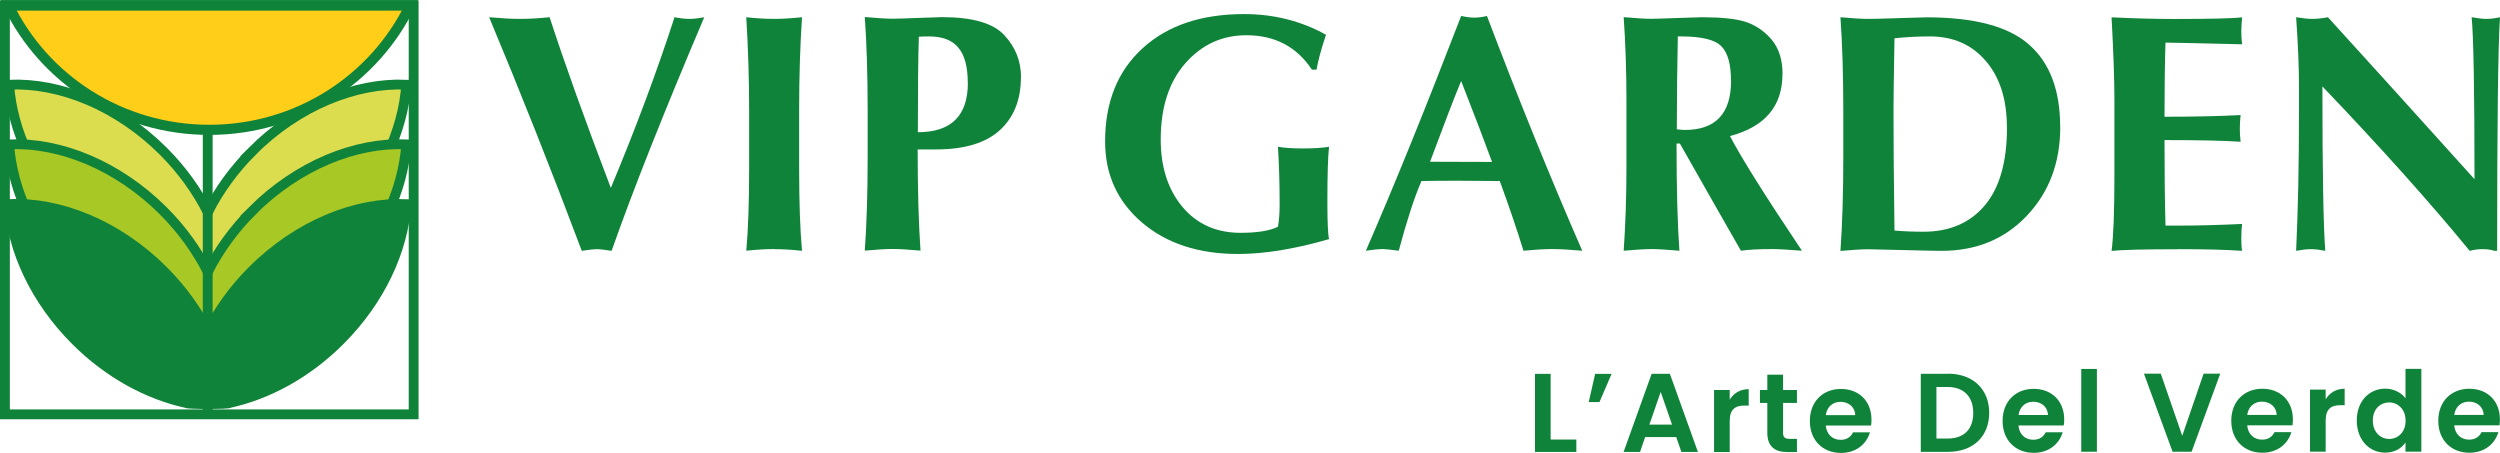 <svg xmlns="http://www.w3.org/2000/svg" id="Livello_2" viewBox="0 0 253.96 45.98"><defs><style>.cls-1,.cls-2{fill:none;stroke:#10833a;}.cls-3{fill:#ffce19;}.cls-2{stroke-width:1.03px;}.cls-4{fill:#a8c825;}.cls-5{fill:#10833a;}.cls-6{fill:#dbdd4f;}</style></defs><g id="Livello_1-2"><g><g><path class="cls-5" d="M55.82,1.75c-1.06,.11-2.08,.17-3.04,.17-.81,0-1.84-.06-3.09-.17,3.18,7.61,6.32,15.52,9.41,23.73,.73-.11,1.24-.17,1.55-.17,.27,0,.76,.06,1.48,.17,2.15-6.12,5.29-14.03,9.41-23.73-.57,.11-1.08,.17-1.51,.17s-.95-.06-1.51-.17c-1.74,5.38-3.89,11.16-6.47,17.34-2.6-6.81-4.67-12.59-6.22-17.34"></path><path class="cls-5" d="M78.63,25.31c.94,0,1.89,.06,2.84,.17-.19-2.13-.29-4.9-.29-8.3v-6.07c0-3.3,.1-6.43,.29-9.36-1.06,.11-1.99,.17-2.79,.17-.93,0-1.89-.06-2.87-.17,.19,3.16,.29,6.31,.29,9.46v5.86c0,3.53-.1,6.33-.29,8.4,1.02-.11,1.96-.17,2.82-.17"></path><path class="cls-5" d="M98.32,8.41c0,3.35-1.69,5.02-5.08,5.02,0-4.39,.03-7.62,.1-9.7,.31-.02,.66-.03,1.04-.03,1.35,0,2.35,.38,2.97,1.14,.64,.75,.96,1.94,.96,3.56m5.41-.56c0-1.63-.57-3.06-1.7-4.27-1.13-1.22-3.24-1.83-6.32-1.83-.22,0-1.02,.03-2.4,.08-1.37,.06-2.25,.08-2.66,.08-.62,0-1.55-.06-2.79-.17,.19,2.69,.29,5.87,.29,9.54v4.66c0,3.66-.1,6.84-.29,9.53,1.21-.11,2.15-.17,2.82-.17s1.64,.06,2.84,.17c-.19-2.68-.29-6.11-.29-10.28h1.85c2.9,0,5.06-.65,6.49-1.95,1.43-1.3,2.15-3.1,2.15-5.4"></path><path class="cls-5" d="M126.01,23.65c-2.45,0-4.42-.88-5.9-2.64-1.47-1.77-2.2-4.05-2.2-6.84,0-3.25,.83-5.83,2.49-7.73,1.67-1.91,3.74-2.86,6.22-2.86,2.89,0,5.11,1.17,6.65,3.5h.47c.14-.85,.45-2.03,.96-3.55-2.52-1.4-5.29-2.1-8.32-2.1-4.35,0-7.79,1.16-10.32,3.48-2.53,2.31-3.8,5.46-3.8,9.46,0,3.34,1.24,6.08,3.73,8.22,2.5,2.14,5.76,3.21,9.78,3.21,2.67,0,5.75-.5,9.24-1.51-.11-.47-.17-1.74-.17-3.8,0-2.77,.06-4.63,.17-5.58-.67,.11-1.55,.17-2.64,.17s-1.89-.06-2.55-.17c.11,1.77,.17,3.71,.17,5.83,0,.92-.06,1.68-.17,2.29-.84,.42-2.11,.62-3.81,.62"></path><path class="cls-5" d="M151.57,16.45l-6.3-.02c1.48-3.97,2.53-6.7,3.16-8.2,1.37,3.5,2.41,6.23,3.14,8.22m9.16,9.02c-3.2-7.33-6.43-15.28-9.68-23.85-.41,.11-.85,.17-1.31,.17-.37,0-.81-.06-1.31-.17-3.59,9.32-6.81,17.27-9.68,23.85,.76-.11,1.34-.17,1.73-.17,.22,0,.76,.06,1.61,.17,.83-3.1,1.6-5.46,2.3-7.06v-.02c.84-.02,2.07-.03,3.7-.03,.45,0,1.87,.01,4.27,.03v.02c.92,2.51,1.72,4.86,2.4,7.06,1.19-.11,2.15-.17,2.87-.17,.84,0,1.87,.06,3.09,.17"></path><path class="cls-5" d="M175.85,8.19c0,3.34-1.56,5.01-4.69,5.01-.24,0-.51-.02-.82-.07,0-3.16,.03-6.3,.1-9.43h.35c2.08,0,3.45,.34,4.08,1.01,.65,.66,.97,1.82,.97,3.48m5.24-.64c0-1.49-.38-2.67-1.13-3.55-.75-.87-1.65-1.47-2.69-1.8-.96-.3-2.43-.45-4.39-.45-.2,0-1.05,.03-2.55,.08-1.49,.06-2.36,.08-2.61,.08-.58,0-1.51-.06-2.77-.17,.19,2.69,.28,5.53,.28,8.52v6.72c0,2.97-.09,5.8-.28,8.49,1.25-.11,2.2-.17,2.82-.17s1.56,.06,2.84,.17c-.19-2.66-.29-6.28-.29-10.89h.34c2.35,4.15,4.42,7.78,6.2,10.89,.75-.11,1.82-.17,3.19-.17,.62,0,1.62,.06,3.01,.17-3.78-5.64-6.21-9.52-7.31-11.65,3.55-.94,5.33-3.04,5.33-6.29"></path><path class="cls-5" d="M203.88,12.93c0,3.52-.76,6.17-2.27,7.95-1.5,1.77-3.57,2.66-6.22,2.66-1.01,0-1.99-.04-2.94-.12-.07-4.79-.1-8.86-.1-12.2,0-1.06,.03-3.51,.1-7.33,1.06-.12,2.27-.19,3.61-.19,2.35,0,4.24,.83,5.66,2.49,1.43,1.66,2.15,3.9,2.15,6.74m5.41-.05c0-3.71-1.05-6.49-3.14-8.33-2.08-1.86-5.56-2.79-10.44-2.79-.16,0-1.09,.03-2.79,.08-1.69,.06-2.74,.08-3.16,.08-.62,0-1.55-.06-2.79-.17,.19,2.69,.29,5.87,.29,9.55v4.66c0,3.66-.1,6.84-.29,9.53,1.25-.11,2.19-.17,2.81-.17,.17,0,1.34,.03,3.53,.08,2.18,.06,3.5,.08,3.95,.08,3.51,0,6.39-1.19,8.64-3.56,2.26-2.38,3.4-5.39,3.4-9.04"></path><path class="cls-5" d="M221.24,25.31c2.74,0,4.92,.06,6.52,.17-.06-.37-.08-.8-.08-1.29,0-.54,.03-1.02,.08-1.44-2.28,.11-4.48,.17-6.59,.17h-1.19c-.07-2.49-.1-5.38-.1-8.69,3.49,0,6.07,.06,7.73,.17-.06-.52-.08-.96-.08-1.33,0-.46,.03-.92,.08-1.38-2.09,.11-4.67,.17-7.73,.17,0-2.96,.03-5.47,.1-7.53,.5,0,3.1,.06,7.78,.17-.06-.54-.08-.99-.08-1.34,0-.31,.03-.78,.08-1.4-.85,.11-3.16,.17-6.94,.17-1.93,0-4.03-.06-6.32-.17,.19,3.49,.29,6.31,.29,8.44v7.59c0,3.74-.1,6.31-.29,7.7,1.03-.11,3.28-.17,6.74-.17"></path><path class="cls-5" d="M234.75,25.31c.41,0,.9,.06,1.46,.17-.19-2.48-.29-8.04-.29-16.7,6.03,6.31,11.01,11.88,14.96,16.7,.46-.11,.87-.17,1.24-.17,.55,0,.97,.06,1.26,.17h.29c0-12.78,.09-20.69,.29-23.73-.47,.11-.95,.17-1.43,.17-.33,0-.81-.06-1.45-.17,.19,1.93,.29,7.41,.29,16.43h-.02c-6.01-6.67-10.96-12.14-14.87-16.43-.57,.11-1.1,.17-1.6,.17-.41,0-.96-.06-1.63-.17,.19,2.68,.29,5.02,.29,7.04v2.62c0,5.34-.1,10.03-.29,14.07,.59-.11,1.09-.17,1.5-.17"></path><path class="cls-3" d="M.84,.52c3.61,7.48,11.39,12.67,20.42,12.67S38.07,8,41.68,.52H.84Z"></path><path class="cls-2" d="M.84,.52c3.61,7.48,11.39,12.67,20.42,12.67S38.07,8,41.68,.52H.84Z"></path><path class="cls-6" d="M25.62,15.37c-1.9,1.9-3.4,4.01-4.51,6.19-1.11-2.18-2.61-4.29-4.51-6.19C11.94,10.72,6.08,8.38,.93,8.6c.32,4.68,2.62,9.74,6.74,13.86,3.36,3.36,7.35,5.5,11.25,6.35-.01,.14,4.38,.14,4.36,0,3.89-.85,7.89-2.99,11.25-6.35,4.12-4.12,6.42-9.18,6.74-13.86-5.14-.22-11.01,2.12-15.66,6.77"></path><path class="cls-1" d="M25.62,15.37c-1.9,1.9-3.4,4.01-4.51,6.19-1.11-2.18-2.61-4.29-4.51-6.19C11.94,10.72,6.08,8.38,.93,8.6c.32,4.68,2.62,9.74,6.74,13.86,3.36,3.36,7.35,5.5,11.25,6.35-.01,.14,4.38,.14,4.36,0,3.89-.85,7.89-2.99,11.25-6.35,4.12-4.12,6.42-9.18,6.74-13.86-5.14-.22-11.01,2.12-15.66,6.77Z"></path><path class="cls-4" d="M25.62,21.43c-1.9,1.9-3.4,4.01-4.51,6.19-1.11-2.18-2.61-4.29-4.51-6.19C11.94,16.78,6.08,14.44,.93,14.66c.32,4.68,2.62,9.74,6.74,13.86,3.36,3.36,7.35,5.5,11.25,6.35-.01,.14,4.38,.14,4.36,0,3.89-.85,7.89-2.99,11.25-6.35,4.12-4.12,6.42-9.18,6.74-13.86-5.14-.22-11.01,2.12-15.66,6.77"></path><path class="cls-1" d="M25.62,21.43c-1.9,1.9-3.4,4.01-4.51,6.19-1.11-2.18-2.61-4.29-4.51-6.19C11.94,16.78,6.08,14.44,.93,14.66c.32,4.68,2.62,9.74,6.74,13.86,3.36,3.36,7.35,5.5,11.25,6.35-.01,.14,4.38,.14,4.36,0,3.89-.85,7.89-2.99,11.25-6.35,4.12-4.12,6.42-9.18,6.74-13.86-5.14-.22-11.01,2.12-15.66,6.77Z"></path><path class="cls-5" d="M25.62,27.5c-1.9,1.9-3.4,4.01-4.51,6.19-1.11-2.18-2.61-4.29-4.51-6.19-4.65-4.65-10.52-7-15.66-6.77,.32,4.68,2.62,9.74,6.74,13.86,3.36,3.36,7.35,5.5,11.25,6.35-.01,.14,4.38,.14,4.36,0,3.89-.85,7.89-2.99,11.25-6.35,4.12-4.12,6.42-9.18,6.74-13.86-5.14-.22-11.01,2.12-15.66,6.77"></path><path class="cls-1" d="M25.62,27.5c-1.9,1.9-3.4,4.01-4.51,6.19-1.11-2.18-2.61-4.29-4.51-6.19-4.65-4.65-10.52-7-15.66-6.77,.32,4.68,2.62,9.74,6.74,13.86,3.36,3.36,7.35,5.5,11.25,6.35-.01,.14,4.38,.14,4.36,0,3.89-.85,7.89-2.99,11.25-6.35,4.12-4.12,6.42-9.18,6.74-13.86-5.14-.22-11.01,2.12-15.66,6.77Z"></path></g><line class="cls-1" x1="21.1" y1="13.33" x2="21.1" y2="41.72"></line><path class="cls-5" d="M253.8,43.9h-1.72c-.2,.42-.58,.76-1.26,.76-.8,0-1.43-.52-1.51-1.45h4.6c.03-.2,.04-.41,.04-.61,0-1.88-1.28-3.11-3.1-3.11s-3.16,1.26-3.16,3.25,1.33,3.25,3.16,3.25c1.56,0,2.6-.92,2.94-2.08m-2.99-3.11c.82,0,1.48,.52,1.5,1.35h-2.99c.12-.86,.73-1.35,1.49-1.35m-6.43,1.94c0,1.19-.8,1.85-1.67,1.85s-1.66-.68-1.66-1.88,.81-1.83,1.66-1.83,1.67,.66,1.67,1.85m-4.96-.02c0,1.97,1.27,3.27,2.88,3.27,.99,0,1.69-.46,2.07-1.03v.93h1.61v-8.41h-1.61v2.99c-.43-.59-1.23-.98-2.06-.98-1.61,0-2.89,1.26-2.89,3.23m-3.16,.03c0-1.22,.57-1.58,1.51-1.58h.42v-1.67c-.88,0-1.53,.42-1.93,1.07v-.98h-1.59v6.3h1.59v-3.14Zm-3.48,1.16h-1.72c-.2,.42-.58,.76-1.26,.76-.79,0-1.43-.52-1.51-1.45h4.6c.03-.2,.04-.41,.04-.61,0-1.88-1.28-3.11-3.1-3.11s-3.16,1.26-3.16,3.25,1.33,3.25,3.16,3.25c1.56,0,2.6-.92,2.94-2.08m-2.99-3.11c.82,0,1.48,.52,1.5,1.35h-2.99c.12-.86,.73-1.35,1.49-1.35m-8.09,3.47l-2.18-6.31h-1.71l2.91,7.93h1.93l2.91-7.93h-1.69l-2.17,6.31Zm-10.26,1.62h1.59v-8.41h-1.59v8.41Zm-1.89-1.98h-1.72c-.21,.42-.58,.76-1.26,.76-.8,0-1.43-.52-1.51-1.45h4.6c.04-.2,.05-.41,.05-.61,0-1.88-1.28-3.11-3.1-3.11s-3.16,1.26-3.16,3.25,1.33,3.25,3.16,3.25c1.56,0,2.6-.92,2.94-2.08m-2.99-3.11c.82,0,1.48,.52,1.5,1.35h-2.99c.12-.86,.73-1.35,1.49-1.35m-9.83,3.74v-5.24h1.12c1.67,0,2.62,.99,2.62,2.64s-.94,2.6-2.62,2.6h-1.12Zm1.18-6.58h-2.77v7.93h2.77c2.54,0,4.18-1.56,4.18-3.96s-1.65-3.98-4.18-3.98m-7.93,5.96h-1.72c-.21,.42-.58,.76-1.26,.76-.79,0-1.43-.52-1.51-1.45h4.6c.03-.2,.04-.41,.04-.61,0-1.88-1.28-3.11-3.1-3.11s-3.16,1.26-3.16,3.25,1.33,3.25,3.16,3.25c1.56,0,2.6-.92,2.94-2.08m-2.99-3.11c.82,0,1.48,.52,1.5,1.35h-2.99c.12-.86,.73-1.35,1.49-1.35m-7.43,3.14c0,1.44,.81,1.96,2.01,1.96h1v-1.34h-.74c-.5,0-.67-.18-.67-.6v-3.05h1.41v-1.31h-1.41v-1.56h-1.6v1.56h-.75v1.31h.75v3.03Zm-3.82-1.18c0-1.22,.57-1.58,1.51-1.58h.42v-1.67c-.88,0-1.53,.42-1.93,1.07v-.98h-1.59v6.3h1.59v-3.14Zm-5.86,.35h-2.3l1.15-3.32,1.15,3.32Zm.95,2.78h1.68l-2.85-7.94h-1.85l-2.85,7.94h1.67l.52-1.51h3.16l.52,1.51Zm-8.32-5.07l1.23-2.86h-1.67l-.65,2.86h1.09Zm-6.55-2.86v7.93h4.2v-1.26h-2.61v-6.67h-1.59Z"></path><rect class="cls-1" x=".5" y=".57" width="41.52" height="41.52"></rect></g></g></svg>
